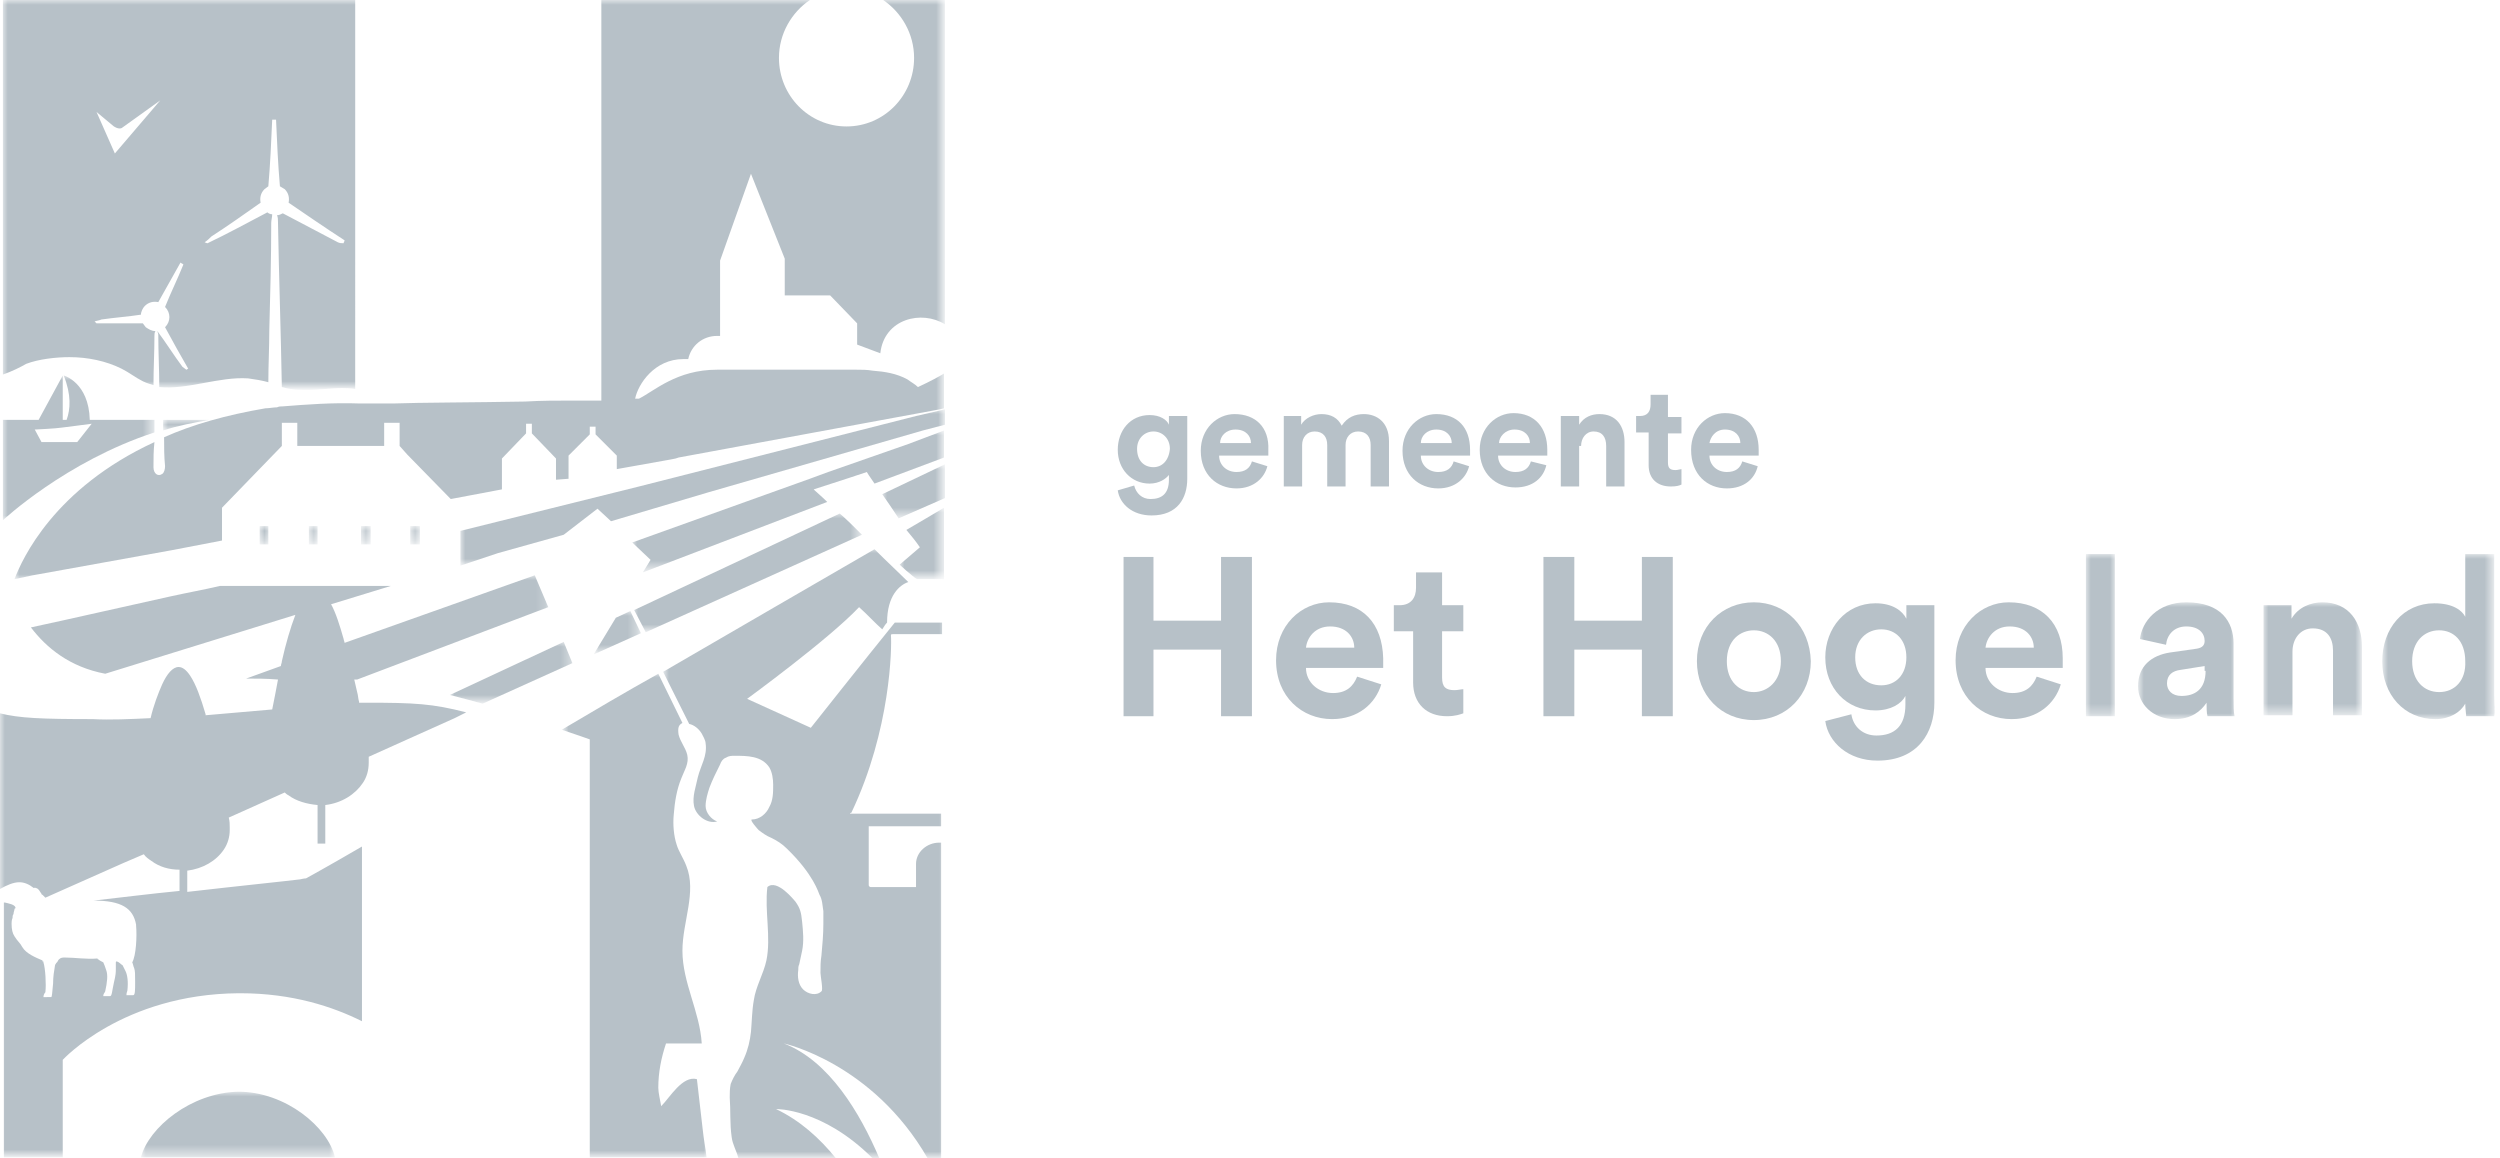 <?xml version="1.0" encoding="utf-8"?>
<!-- Generator: Adobe Illustrator 27.7.0, SVG Export Plug-In . SVG Version: 6.00 Build 0)  -->
<svg version="1.1" id="Laag_1" xmlns="http://www.w3.org/2000/svg" xmlns:xlink="http://www.w3.org/1999/xlink" x="0px" y="0px"
	 viewBox="0 0 259 120" style="enable-background:new 0 0 259 120;" xml:space="preserve">
<style type="text/css">
	.st0{fill-rule:evenodd;clip-rule:evenodd;fill:#B7C1C8;}
	.st1{filter:url(#Adobe_OpacityMaskFilter);}
	.st2{fill-rule:evenodd;clip-rule:evenodd;fill:#FFFFFF;}
	.st3{mask:url(#mask-2_00000070114574395595807090000014405094854428410539_);fill-rule:evenodd;clip-rule:evenodd;fill:#B7C1C8;}
	.st4{filter:url(#Adobe_OpacityMaskFilter_00000007390155938440209510000000265018365538038439_);}
	.st5{mask:url(#mask-2_00000165228027787840778380000007195602827259726478_);fill-rule:evenodd;clip-rule:evenodd;fill:#B7C1C8;}
	.st6{filter:url(#Adobe_OpacityMaskFilter_00000045614056658780405940000004194330494926360453_);}
	.st7{mask:url(#mask-2_00000057849416762420167830000007875995624544071064_);fill-rule:evenodd;clip-rule:evenodd;fill:#B7C1C8;}
	.st8{filter:url(#Adobe_OpacityMaskFilter_00000103974963121209392820000012418160499545276034_);}
	.st9{mask:url(#mask-2_00000181075581832973139140000001378807252402833540_);fill-rule:evenodd;clip-rule:evenodd;fill:#B7C1C8;}
	.st10{filter:url(#Adobe_OpacityMaskFilter_00000127006101184533883440000004464926681644140426_);}
	.st11{mask:url(#mask-2_00000146482884045963652140000002765563797471936389_);fill-rule:evenodd;clip-rule:evenodd;fill:#B7C1C8;}
	.st12{filter:url(#Adobe_OpacityMaskFilter_00000124863529603665972850000010804220028822279359_);}
	.st13{mask:url(#mask-2_00000065053761434722083500000015135319771650597762_);fill-rule:evenodd;clip-rule:evenodd;fill:#B7C1C8;}
	.st14{filter:url(#Adobe_OpacityMaskFilter_00000178195162512659125250000016585047152741517215_);}
	.st15{mask:url(#mask-2_00000003098579481479031980000012185633094043860358_);fill-rule:evenodd;clip-rule:evenodd;fill:#B7C1C8;}
	.st16{filter:url(#Adobe_OpacityMaskFilter_00000150089416127594956040000006179087793209896357_);}
	.st17{mask:url(#mask-2_00000162332718009077103910000002671044486110799255_);fill-rule:evenodd;clip-rule:evenodd;fill:#B7C1C8;}
	.st18{filter:url(#Adobe_OpacityMaskFilter_00000023257585501769583630000018443031190936620950_);}
	.st19{mask:url(#mask-2_00000170242015959332680280000010577117821002578856_);fill-rule:evenodd;clip-rule:evenodd;fill:#B7C1C8;}
	.st20{filter:url(#Adobe_OpacityMaskFilter_00000031898409666335858300000002047548187544698780_);}
	.st21{mask:url(#mask-2_00000145057215863745581150000017706632780255114643_);fill-rule:evenodd;clip-rule:evenodd;fill:#B7C1C8;}
	.st22{filter:url(#Adobe_OpacityMaskFilter_00000010287467798570175460000015392308215184786565_);}
	.st23{mask:url(#mask-2_00000103951407860959592860000014787126146103849915_);fill-rule:evenodd;clip-rule:evenodd;fill:#B7C1C8;}
	.st24{filter:url(#Adobe_OpacityMaskFilter_00000080919494825394730120000013629587157470266541_);}
	.st25{mask:url(#mask-2_00000026161088290625345540000006487739583224131729_);fill-rule:evenodd;clip-rule:evenodd;fill:#B7C1C8;}
	.st26{filter:url(#Adobe_OpacityMaskFilter_00000121978636040726384210000003312207772564119996_);}
	.st27{mask:url(#mask-2_00000145017753425468950010000001878465812794251405_);fill-rule:evenodd;clip-rule:evenodd;fill:#B7C1C8;}
	.st28{filter:url(#Adobe_OpacityMaskFilter_00000129887938813554905820000000025985202964660905_);}
	.st29{mask:url(#mask-2_00000021837174545012757670000009900654432521072812_);fill-rule:evenodd;clip-rule:evenodd;fill:#B7C1C8;}
	.st30{filter:url(#Adobe_OpacityMaskFilter_00000178189620134595277110000018200752455728286392_);}
	.st31{mask:url(#mask-2_00000094580144602477902700000016930856821192378254_);fill-rule:evenodd;clip-rule:evenodd;fill:#B7C1C8;}
	.st32{filter:url(#Adobe_OpacityMaskFilter_00000123422430988437428810000013535154161072984504_);}
	.st33{mask:url(#mask-2_00000174582853075525377590000003064822579933762432_);fill-rule:evenodd;clip-rule:evenodd;fill:#B7C1C8;}
	.st34{filter:url(#Adobe_OpacityMaskFilter_00000066494314874750422130000007922413553020618670_);}
	.st35{mask:url(#mask-2_00000021084736428035935120000006572538595939759037_);fill-rule:evenodd;clip-rule:evenodd;fill:#B7C1C8;}
	.st36{filter:url(#Adobe_OpacityMaskFilter_00000008119065982529131620000015068755272658920841_);}
	.st37{mask:url(#mask-2_00000147916163546550794140000018015166674414139807_);fill-rule:evenodd;clip-rule:evenodd;fill:#B7C1C8;}
	.st38{filter:url(#Adobe_OpacityMaskFilter_00000057851401164888058210000014774292843110597016_);}
	.st39{mask:url(#mask-2_00000178206348650356891920000013522136040679438520_);fill-rule:evenodd;clip-rule:evenodd;fill:#B7C1C8;}
	.st40{filter:url(#Adobe_OpacityMaskFilter_00000145050967260137152560000009024185189650928000_);}
	.st41{mask:url(#mask-2_00000134951077045869539820000017519746518032160671_);fill-rule:evenodd;clip-rule:evenodd;fill:#B7C1C8;}
	.st42{filter:url(#Adobe_OpacityMaskFilter_00000049917100505792949890000007767692560019190410_);}
	.st43{mask:url(#mask-2_00000111885975080587634350000001052347698245965955_);fill-rule:evenodd;clip-rule:evenodd;fill:#B7C1C8;}
	.st44{filter:url(#Adobe_OpacityMaskFilter_00000101798081094524921130000012938402079736767139_);}
	.st45{mask:url(#mask-2_00000136391160351892902340000004775910712240876452_);fill-rule:evenodd;clip-rule:evenodd;fill:#B7C1C8;}
	.st46{filter:url(#Adobe_OpacityMaskFilter_00000042014259712000796590000010324206270987929001_);}
	.st47{mask:url(#mask-2_00000028325202078740236200000005687749433244598662_);fill-rule:evenodd;clip-rule:evenodd;fill:#B7C1C8;}
</style>
<g id="Webdesign-Hogeland">
	<g id="E2---Nieuwsdetail-_x5B_tablet---portrait_x5D_" transform="translate(-24, -24)">
		<g id="logo_wit" transform="translate(24, 24)">
			<g>
				<path id="Fill-1" class="st0" d="M119.5,48.4c-1,0-1.7-0.7-1.7-1.9c0-1.1,0.8-1.8,1.7-1.8c0.9,0,1.7,0.7,1.7,1.8
					C121.1,47.7,120.4,48.4,119.5,48.4 M119.2,51.7c-0.9,0-1.5-0.6-1.7-1.4l-1.7,0.5c0.2,1.4,1.5,2.6,3.5,2.6c2.7,0,3.7-1.8,3.7-3.8
					v-6.5h-1.9V44c-0.2-0.5-0.9-1-2-1c-2,0-3.3,1.6-3.3,3.6c0,2,1.4,3.5,3.3,3.5c1,0,1.7-0.5,2-0.9v0.5
					C121.1,51.1,120.4,51.7,119.2,51.7"/>
				<path id="Fill-3" class="st0" d="M126.4,45.9c0-0.7,0.6-1.4,1.6-1.4c1.1,0,1.6,0.7,1.6,1.4H126.4z M127.9,42.9
					c-1.8,0-3.5,1.5-3.5,3.8c0,2.5,1.7,3.9,3.7,3.9c1.8,0,2.9-1.1,3.2-2.3l-1.6-0.5c-0.2,0.7-0.7,1.1-1.6,1.1c-1,0-1.8-0.7-1.8-1.7
					h5.1c0,0,0-0.3,0-0.6C131.5,44.3,130.1,42.9,127.9,42.9z"/>
				<path id="Fill-5" class="st0" d="M141.3,42.9c-0.9,0-1.7,0.3-2.3,1.2c-0.4-0.8-1.1-1.2-2.1-1.2c-0.8,0-1.7,0.4-2.1,1.1v-0.9H133
					v7.3h1.9v-4.3c0-0.8,0.5-1.4,1.3-1.4c0.9,0,1.3,0.6,1.3,1.4v4.3h1.9v-4.3c0-0.8,0.5-1.4,1.3-1.4c0.9,0,1.3,0.6,1.3,1.4v4.3h1.9
					v-4.7C143.9,43.7,142.6,42.9,141.3,42.9"/>
				<path id="Fill-7" class="st0" d="M147.2,45.9c0-0.7,0.6-1.4,1.6-1.4c1.1,0,1.6,0.7,1.6,1.4H147.2z M148.8,42.9
					c-1.8,0-3.5,1.5-3.5,3.8c0,2.5,1.7,3.9,3.7,3.9c1.8,0,2.9-1.1,3.2-2.3l-1.6-0.5c-0.2,0.7-0.7,1.1-1.6,1.1c-1,0-1.8-0.7-1.8-1.7
					h5.1c0,0,0-0.3,0-0.6C152.3,44.3,151,42.9,148.8,42.9z"/>
				<path id="Fill-9" class="st0" d="M156.9,44.5c1.1,0,1.6,0.7,1.6,1.4h-3.2C155.3,45.3,155.9,44.5,156.9,44.5z M158.6,47.8
					c-0.2,0.7-0.7,1.1-1.6,1.1c-1,0-1.8-0.7-1.8-1.7h5.1c0,0,0-0.3,0-0.6c0-2.3-1.3-3.8-3.5-3.8c-1.8,0-3.5,1.5-3.5,3.8
					c0,2.5,1.7,3.9,3.7,3.9c1.8,0,2.9-1,3.2-2.3L158.6,47.8z"/>
				<path id="Fill-11" class="st0" d="M163.8,46.2c0-0.8,0.5-1.5,1.3-1.5c0.9,0,1.3,0.6,1.3,1.5v4.2h1.9v-4.6c0-1.6-0.8-2.9-2.6-2.9
					c-0.8,0-1.6,0.3-2.1,1.1v-0.9h-1.9v7.3h1.9V46.2z"/>
				<path id="Fill-13" class="st0" d="M172.7,40.9H171v1c0,0.7-0.3,1.2-1.1,1.2h-0.4v1.7h1.3v3.4c0,1.4,0.9,2.2,2.3,2.2
					c0.6,0,0.9-0.1,1.1-0.2v-1.6c-0.1,0-0.4,0.1-0.6,0.1c-0.6,0-0.8-0.2-0.8-0.8v-3h1.4v-1.7h-1.4V40.9z"/>
				<path id="Fill-15" class="st0" d="M178.7,44.5c1.1,0,1.6,0.7,1.6,1.4h-3.2C177.2,45.3,177.7,44.5,178.7,44.5 M178.9,50.6
					c1.8,0,2.9-1,3.2-2.3l-1.6-0.5c-0.2,0.7-0.7,1.1-1.6,1.1c-1,0-1.8-0.7-1.8-1.7h5.1c0,0,0-0.3,0-0.6c0-2.3-1.3-3.8-3.5-3.8
					c-1.8,0-3.5,1.5-3.5,3.8C175.2,49.2,176.9,50.6,178.9,50.6"/>
				<polygon id="Fill-17" class="st0" points="126.5,64.3 119.5,64.3 119.5,57.7 116.4,57.7 116.4,74.2 119.5,74.2 119.5,67.3 
					126.5,67.3 126.5,74.2 129.7,74.2 129.7,57.7 126.5,57.7 				"/>
				<path id="Fill-19" class="st0" d="M135.3,67.1c0.1-1,0.9-2.2,2.5-2.2c1.7,0,2.5,1.1,2.5,2.2H135.3z M137.7,62.4
					c-2.9,0-5.5,2.4-5.5,6c0,3.8,2.7,6.1,5.8,6.1c2.7,0,4.5-1.6,5.1-3.6l-2.5-0.8c-0.4,1-1.1,1.7-2.5,1.7c-1.5,0-2.8-1.1-2.8-2.6h8
					c0,0,0-0.5,0-1C143.2,64.6,141.2,62.4,137.7,62.4z"/>
				<path id="Fill-21" class="st0" d="M149.4,59.3h-2.7v1.6c0,1-0.5,1.8-1.7,1.8h-0.6v2.7h2v5.3c0,2.2,1.4,3.5,3.5,3.5
					c0.9,0,1.4-0.2,1.7-0.3v-2.5c-0.2,0-0.6,0.1-0.9,0.1c-0.9,0-1.3-0.3-1.3-1.3v-4.8h2.2v-2.7h-2.2V59.3z"/>
				<polygon id="Fill-23" class="st0" points="170.1,64.3 163.1,64.3 163.1,57.7 159.9,57.7 159.9,74.2 163.1,74.2 163.1,67.3 
					170.1,67.3 170.1,74.2 173.3,74.2 173.3,57.7 170.1,57.7 				"/>
				<path id="Fill-25" class="st0" d="M181.7,71.7c-1.5,0-2.8-1.1-2.8-3.2c0-2.2,1.4-3.2,2.8-3.2c1.5,0,2.8,1.1,2.8,3.2
					S183.1,71.7,181.7,71.7 M181.7,62.4c-3.3,0-5.9,2.5-5.9,6.1c0,3.5,2.5,6.1,5.9,6.1s5.9-2.6,5.9-6.1
					C187.5,64.9,185,62.4,181.7,62.4"/>
				<path id="Fill-27" class="st0" d="M194.9,71c-1.6,0-2.7-1.1-2.7-2.9c0-1.8,1.2-2.9,2.7-2.9c1.5,0,2.6,1.1,2.6,2.9
					C197.5,69.9,196.4,71,194.9,71z M197.5,64.1c-0.4-0.8-1.4-1.6-3.2-1.6c-3.1,0-5.2,2.6-5.2,5.6c0,3.2,2.2,5.5,5.2,5.5
					c1.6,0,2.7-0.7,3.1-1.5V73c0,2.2-1.1,3.2-3,3.2c-1.4,0-2.4-0.9-2.6-2.2l-2.7,0.7c0.3,2.2,2.4,4.1,5.4,4.1c4.2,0,5.9-2.9,5.9-6
					V62.7h-2.9V64.1z"/>
				<path id="Fill-29" class="st0" d="M205.7,67.1c0.1-1,0.9-2.2,2.5-2.2c1.7,0,2.5,1.1,2.5,2.2H205.7z M208.1,62.4
					c-2.9,0-5.5,2.4-5.5,6c0,3.8,2.7,6.1,5.8,6.1c2.7,0,4.5-1.6,5.1-3.6l-2.5-0.8c-0.4,1-1.1,1.7-2.5,1.7c-1.5,0-2.8-1.1-2.8-2.6h8
					c0,0,0-0.5,0-1C213.7,64.6,211.6,62.4,208.1,62.4z"/>
				<g id="Clip-32">
				</g>
				<defs>
					<filter id="Adobe_OpacityMaskFilter" filterUnits="userSpaceOnUse" x="216.1" y="57.4" width="3" height="16.8">
						<feColorMatrix  type="matrix" values="1 0 0 0 0  0 1 0 0 0  0 0 1 0 0  0 0 0 1 0"/>
					</filter>
				</defs>
				
					<mask maskUnits="userSpaceOnUse" x="216.1" y="57.4" width="3" height="16.8" id="mask-2_00000070114574395595807090000014405094854428410539_">
					<g class="st1">
						<polygon id="path-1_00000026868456282260348980000010677541538668574115_" class="st2" points="0,119.8 258.5,119.8 258.5,0 
							0,0 						"/>
					</g>
				</mask>
				<polygon id="Fill-31" class="st3" points="216.1,74.2 219.1,74.2 219.1,57.4 216.1,57.4 				"/>
				<defs>
					
						<filter id="Adobe_OpacityMaskFilter_00000000218673670396633570000002894994895934211773_" filterUnits="userSpaceOnUse" x="221.6" y="62.4" width="10" height="12.1">
						<feColorMatrix  type="matrix" values="1 0 0 0 0  0 1 0 0 0  0 0 1 0 0  0 0 0 1 0"/>
					</filter>
				</defs>
				
					<mask maskUnits="userSpaceOnUse" x="221.6" y="62.4" width="10" height="12.1" id="mask-2_00000165228027787840778380000007195602827259726478_">
					<g style="filter:url(#Adobe_OpacityMaskFilter_00000000218673670396633570000002894994895934211773_);">
						<polygon id="path-1_00000062889365671676729270000008447485969811898790_" class="st2" points="0,119.8 258.5,119.8 258.5,0 
							0,0 						"/>
					</g>
				</mask>
				<path id="Fill-33" class="st5" d="M228.5,69.5c0,2-1.2,2.6-2.5,2.6c-1,0-1.5-0.6-1.5-1.3c0-0.9,0.6-1.3,1.4-1.4l2.5-0.4V69.5z
					 M231.4,66.7c0-2.3-1.3-4.3-4.9-4.3c-3,0-4.6,2-4.8,3.8l2.7,0.6c0.1-1,0.8-1.9,2.1-1.9c1.3,0,1.9,0.7,1.9,1.5
					c0,0.4-0.2,0.7-0.8,0.8l-2.8,0.4c-1.9,0.3-3.3,1.4-3.3,3.5c0,1.8,1.5,3.4,3.8,3.4c1.7,0,2.7-0.8,3.3-1.7c0,0.4,0,1.1,0.1,1.4
					h2.8c-0.1-0.4-0.1-1.2-0.1-1.8V66.7z"/>
				<defs>
					
						<filter id="Adobe_OpacityMaskFilter_00000141437470225137375790000012769767706536677795_" filterUnits="userSpaceOnUse" x="234.5" y="62.4" width="10.2" height="11.7">
						<feColorMatrix  type="matrix" values="1 0 0 0 0  0 1 0 0 0  0 0 1 0 0  0 0 0 1 0"/>
					</filter>
				</defs>
				
					<mask maskUnits="userSpaceOnUse" x="234.5" y="62.4" width="10.2" height="11.7" id="mask-2_00000057849416762420167830000007875995624544071064_">
					<g style="filter:url(#Adobe_OpacityMaskFilter_00000141437470225137375790000012769767706536677795_);">
						<polygon id="path-1_00000063596594300086566830000000376060605173612478_" class="st2" points="0,119.8 258.5,119.8 258.5,0 
							0,0 						"/>
					</g>
				</mask>
				<path id="Fill-34" class="st7" d="M240.6,62.4c-1.2,0-2.5,0.5-3.2,1.7v-1.4h-2.9v11.4h3v-6.6c0-1.3,0.8-2.4,2.1-2.4
					c1.5,0,2.1,1,2.1,2.3v6.7h3V67C244.7,64.5,243.4,62.4,240.6,62.4"/>
				<defs>
					
						<filter id="Adobe_OpacityMaskFilter_00000178894033418290504250000011140292834176966530_" filterUnits="userSpaceOnUse" x="246.9" y="57.4" width="11.6" height="17.1">
						<feColorMatrix  type="matrix" values="1 0 0 0 0  0 1 0 0 0  0 0 1 0 0  0 0 0 1 0"/>
					</filter>
				</defs>
				
					<mask maskUnits="userSpaceOnUse" x="246.9" y="57.4" width="11.6" height="17.1" id="mask-2_00000181075581832973139140000001378807252402833540_">
					<g style="filter:url(#Adobe_OpacityMaskFilter_00000178894033418290504250000011140292834176966530_);">
						<polygon id="path-1_00000060741316348435161690000012595055046151461304_" class="st2" points="0,119.8 258.5,119.8 258.5,0 
							0,0 						"/>
					</g>
				</mask>
				<path id="Fill-35" class="st9" d="M252.7,71.7c-1.6,0-2.8-1.2-2.8-3.2c0-2,1.2-3.2,2.8-3.2c1.5,0,2.7,1.1,2.7,3.2
					C255.5,70.5,254.3,71.7,252.7,71.7 M258.4,72.1V57.4h-3v6.5c-0.3-0.6-1.2-1.4-3.2-1.4c-3.2,0-5.4,2.6-5.4,6c0,3.5,2.3,6,5.5,6
					c1.5,0,2.6-0.7,3.1-1.6c0,0.5,0.1,1.1,0.1,1.3h2.9C258.5,73.7,258.4,72.9,258.4,72.1"/>
				<defs>
					
						<filter id="Adobe_OpacityMaskFilter_00000053532338681108863650000008003990752718562711_" filterUnits="userSpaceOnUse" x="0.3" y="38.9" width="15.7" height="15">
						<feColorMatrix  type="matrix" values="1 0 0 0 0  0 1 0 0 0  0 0 1 0 0  0 0 0 1 0"/>
					</filter>
				</defs>
				
					<mask maskUnits="userSpaceOnUse" x="0.3" y="38.9" width="15.7" height="15" id="mask-2_00000146482884045963652140000002765563797471936389_">
					<g style="filter:url(#Adobe_OpacityMaskFilter_00000053532338681108863650000008003990752718562711_);">
						<polygon id="path-1_00000160183642405674783030000000487033005954123430_" class="st2" points="0,119.8 258.5,119.8 258.5,0 
							0,0 						"/>
					</g>
				</mask>
				<path id="Fill-36" class="st11" d="M9.5,43.9L8,45.8H4.3l-0.7-1.3c0,0,2.2-0.1,2.8-0.2C7.1,44.2,9.5,43.9,9.5,43.9z M4,43.5H1.5
					H0.4H0.3v7.3v0.1v3c0,0,6.5-6.1,15.7-9.1c0-0.4,0-0.9,0-1.3H9.3c-0.1-3.9-2.7-4.6-2.7-4.6c0.8,2,0.7,3.5,0.3,4.6H6.5v-4.6
					L4,43.5z"/>
				<defs>
					
						<filter id="Adobe_OpacityMaskFilter_00000142152776399378021070000010156730279012040594_" filterUnits="userSpaceOnUse" x="0.3" y="0" width="37.1" height="40.1">
						<feColorMatrix  type="matrix" values="1 0 0 0 0  0 1 0 0 0  0 0 1 0 0  0 0 0 1 0"/>
					</filter>
				</defs>
				
					<mask maskUnits="userSpaceOnUse" x="0.3" y="0" width="37.1" height="40.1" id="mask-2_00000065053761434722083500000015135319771650597762_">
					<g style="filter:url(#Adobe_OpacityMaskFilter_00000142152776399378021070000010156730279012040594_);">
						<polygon id="path-1_00000014595013181045943250000014187471168579923879_" class="st2" points="0,119.8 258.5,119.8 258.5,0 
							0,0 						"/>
					</g>
				</mask>
				<path id="Fill-37" class="st13" d="M11.8,13.1c0.3,0.2,0.7,0.3,0.9,0.1l3.9-2.8l-4.7,5.5l-1.9-4.3L11.8,13.1z M7.2,37
					c1.9,0,3.8,0.4,5.4,1.2c0.8,0.4,1.4,0.9,2.2,1.3c0.4,0.2,0.8,0.3,1.1,0.4c0-1.7,0.1-3.4,0.1-5.1c0-0.2,0-0.3,0.1-0.5
					c-0.4,0-0.7-0.2-1-0.4c-0.1-0.1-0.2-0.3-0.3-0.4c-1.6,0-3.2,0-4.8,0c0,0-0.1-0.1-0.2-0.2c0.3-0.1,0.5-0.1,0.7-0.2
					c1.4-0.2,2.8-0.3,4.1-0.5c0-0.3,0.2-0.7,0.4-0.9c0.4-0.4,0.9-0.5,1.4-0.4c0.8-1.4,1.5-2.7,2.3-4.1c0.1,0.1,0.2,0.1,0.3,0.2
					c-0.6,1.5-1.3,2.9-1.9,4.4c0.6,0.6,0.6,1.5,0,2.1c0.8,1.5,1.6,2.9,2.4,4.3c-0.1,0-0.1,0.1-0.2,0.1c-0.1-0.1-0.3-0.2-0.4-0.3
					c-0.9-1.2-1.7-2.5-2.6-3.7c0,0,0,0,0-0.1c0,0,0,0,0,0.1l0,0c0,0,0,0,0,0c0,0.1,0.1,0.2,0.1,0.4c0,1.8,0.1,3.6,0.1,5.4
					c2.9,0.3,6.2-1.1,9.2-0.9c0.7,0.1,1.4,0.2,2.1,0.4c0-1.8,0.1-3.6,0.1-5.4c0.1-3.7,0.2-7.4,0.2-11.1c0-0.3,0.1-0.6,0.1-0.9
					c-0.2,0-0.4-0.1-0.5-0.2c-2.1,1.1-4.1,2.2-6.2,3.2c0,0-0.1,0-0.3-0.1c0.3-0.2,0.5-0.4,0.7-0.6c1.7-1.1,3.4-2.3,5.1-3.5
					c-0.1-0.5,0-1,0.4-1.4c0.1-0.1,0.3-0.2,0.4-0.3c0.2-2.3,0.3-4.6,0.4-6.9c0.1,0,0.3,0,0.4,0c0.1,2.3,0.2,4.6,0.4,6.9
					c0.2,0.1,0.3,0.2,0.5,0.3c0.4,0.4,0.5,0.9,0.4,1.4c1.9,1.3,3.8,2.6,5.8,3.9c0,0.1-0.1,0.2-0.1,0.3c-0.2,0-0.4,0-0.6-0.1
					c-1.9-1-3.8-2-5.7-3c-0.2,0.1-0.4,0.2-0.6,0.2c0.1,0.2,0.1,0.5,0.1,0.7c0.1,5.7,0.3,11.4,0.4,17.1c0.7,0.2,1.4,0.3,2,0.3
					c1.8,0.1,3.8-0.4,5.6-0.1V0H0.3v38.8c0.9-0.3,1.9-0.8,2.4-1.1C4,37.2,5.8,37,7.2,37z"/>
				<defs>
					
						<filter id="Adobe_OpacityMaskFilter_00000124151034690195622840000002824205304764426898_" filterUnits="userSpaceOnUse" x="93.2" y="52.6" width="4.6" height="7.4">
						<feColorMatrix  type="matrix" values="1 0 0 0 0  0 1 0 0 0  0 0 1 0 0  0 0 0 1 0"/>
					</filter>
				</defs>
				
					<mask maskUnits="userSpaceOnUse" x="93.2" y="52.6" width="4.6" height="7.4" id="mask-2_00000003098579481479031980000012185633094043860358_">
					<g style="filter:url(#Adobe_OpacityMaskFilter_00000124151034690195622840000002824205304764426898_);">
						<polygon id="path-1_00000136407942090340757240000011483403317711257262_" class="st2" points="0,119.8 258.5,119.8 258.5,0 
							0,0 						"/>
					</g>
				</mask>
				<path id="Fill-38" class="st15" d="M95.3,56.7c-0.7,0.6-2.1,1.8-2.1,1.8s1.3,1.2,1.8,1.5h1.8h1v-7.4c-1.2,0.7-2.5,1.5-3.9,2.3
					C94.4,55.5,94.9,56.1,95.3,56.7"/>
				<defs>
					
						<filter id="Adobe_OpacityMaskFilter_00000050628332052293739310000005117098406553738171_" filterUnits="userSpaceOnUse" x="46.6" y="66.5" width="12.8" height="6.4">
						<feColorMatrix  type="matrix" values="1 0 0 0 0  0 1 0 0 0  0 0 1 0 0  0 0 0 1 0"/>
					</filter>
				</defs>
				
					<mask maskUnits="userSpaceOnUse" x="46.6" y="66.5" width="12.8" height="6.4" id="mask-2_00000162332718009077103910000002671044486110799255_">
					<g style="filter:url(#Adobe_OpacityMaskFilter_00000050628332052293739310000005117098406553738171_);">
						<polygon id="path-1_00000094594911358886233510000001370870714156169600_" class="st2" points="0,119.8 258.5,119.8 258.5,0 
							0,0 						"/>
					</g>
				</mask>
				<path id="Fill-39" class="st17" d="M58.4,66.5l-11.8,5.5c1.2,0.3,2.3,0.6,3.4,0.9l9.3-4.2L58.4,66.5z"/>
				<defs>
					
						<filter id="Adobe_OpacityMaskFilter_00000123424126301893924210000011065470769885458821_" filterUnits="userSpaceOnUse" x="91.4" y="48.1" width="6.5" height="5.6">
						<feColorMatrix  type="matrix" values="1 0 0 0 0  0 1 0 0 0  0 0 1 0 0  0 0 0 1 0"/>
					</filter>
				</defs>
				
					<mask maskUnits="userSpaceOnUse" x="91.4" y="48.1" width="6.5" height="5.6" id="mask-2_00000170242015959332680280000010577117821002578856_">
					<g style="filter:url(#Adobe_OpacityMaskFilter_00000123424126301893924210000011065470769885458821_);">
						<polygon id="path-1_00000168083615117073575310000010132294982411695747_" class="st2" points="0,119.8 258.5,119.8 258.5,0 
							0,0 						"/>
					</g>
				</mask>
				<path id="Fill-40" class="st19" d="M93.1,53.7l4.8-2.1v-3.5l-6.5,3.1C91.9,51.9,92.5,52.8,93.1,53.7"/>
				<defs>
					
						<filter id="Adobe_OpacityMaskFilter_00000097459332986469454000000016503902394799000988_" filterUnits="userSpaceOnUse" x="65.5" y="44.6" width="32.4" height="14.6">
						<feColorMatrix  type="matrix" values="1 0 0 0 0  0 1 0 0 0  0 0 1 0 0  0 0 0 1 0"/>
					</filter>
				</defs>
				
					<mask maskUnits="userSpaceOnUse" x="65.5" y="44.6" width="32.4" height="14.6" id="mask-2_00000145057215863745581150000017706632780255114643_">
					<g style="filter:url(#Adobe_OpacityMaskFilter_00000097459332986469454000000016503902394799000988_);">
						<polygon id="path-1_00000083060578099753268530000003846298044093034139_" class="st2" points="0,119.8 258.5,119.8 258.5,0 
							0,0 						"/>
					</g>
				</mask>
				<path id="Fill-41" class="st21" d="M85.8,48.9l-1.9,0.7l-5.3,1.9l-13.1,4.7l1.9,1.8l-0.8,1.3L85.7,52c-0.6-0.6-1.1-1-1.3-1.2
					c-0.1-0.1-0.1-0.1-0.1-0.1l3.7-1.2l1.8-0.6c0,0,0.3,0.5,0.8,1.2l7.2-2.7v-2.8L94.1,46L85.8,48.9z"/>
				<defs>
					
						<filter id="Adobe_OpacityMaskFilter_00000084515442909322532460000002067809408601780404_" filterUnits="userSpaceOnUse" x="47.7" y="42.4" width="50.2" height="16.2">
						<feColorMatrix  type="matrix" values="1 0 0 0 0  0 1 0 0 0  0 0 1 0 0  0 0 0 1 0"/>
					</filter>
				</defs>
				
					<mask maskUnits="userSpaceOnUse" x="47.7" y="42.4" width="50.2" height="16.2" id="mask-2_00000103951407860959592860000014787126146103849915_">
					<g style="filter:url(#Adobe_OpacityMaskFilter_00000084515442909322532460000002067809408601780404_);">
						<polygon id="path-1_00000047750297715364727640000009239560266357105801_" class="st2" points="0,119.8 258.5,119.8 258.5,0 
							0,0 						"/>
					</g>
				</mask>
				<polygon id="Fill-42" class="st23" points="95.6,44.6 97.9,44 97.9,43.1 97.9,42.4 97.5,42.5 94.9,43.1 66.2,50.4 47.7,55 
					47.7,58.6 51.6,57.3 58.4,55.4 61.9,52.7 63.3,54 73.4,51 				"/>
				<defs>
					
						<filter id="Adobe_OpacityMaskFilter_00000094581214341765095400000016190584688046543288_" filterUnits="userSpaceOnUse" x="32" y="54.5" width="0.9" height="1.8">
						<feColorMatrix  type="matrix" values="1 0 0 0 0  0 1 0 0 0  0 0 1 0 0  0 0 0 1 0"/>
					</filter>
				</defs>
				
					<mask maskUnits="userSpaceOnUse" x="32" y="54.5" width="0.9" height="1.8" id="mask-2_00000026161088290625345540000006487739583224131729_">
					<g style="filter:url(#Adobe_OpacityMaskFilter_00000094581214341765095400000016190584688046543288_);">
						<polygon id="path-1_00000076592081086360922950000008252404541736017281_" class="st2" points="0,119.8 258.5,119.8 258.5,0 
							0,0 						"/>
					</g>
				</mask>
				<polygon id="Fill-43" class="st25" points="32,56.4 32.9,56.4 32.9,54.5 32,54.5 				"/>
				<defs>
					
						<filter id="Adobe_OpacityMaskFilter_00000125561674785303239440000017330160160765241506_" filterUnits="userSpaceOnUse" x="37.4" y="54.5" width="0.9" height="1.8">
						<feColorMatrix  type="matrix" values="1 0 0 0 0  0 1 0 0 0  0 0 1 0 0  0 0 0 1 0"/>
					</filter>
				</defs>
				
					<mask maskUnits="userSpaceOnUse" x="37.4" y="54.5" width="0.9" height="1.8" id="mask-2_00000145017753425468950010000001878465812794251405_">
					<g style="filter:url(#Adobe_OpacityMaskFilter_00000125561674785303239440000017330160160765241506_);">
						<polygon id="path-1_00000045599143394499544880000000144758881058220455_" class="st2" points="0,119.8 258.5,119.8 258.5,0 
							0,0 						"/>
					</g>
				</mask>
				<polygon id="Fill-44" class="st27" points="37.4,56.4 38.4,56.4 38.4,54.5 37.4,54.5 				"/>
				<defs>
					
						<filter id="Adobe_OpacityMaskFilter_00000100341420768024582120000011886027878707883935_" filterUnits="userSpaceOnUse" x="42.5" y="54.5" width="0.9" height="1.8">
						<feColorMatrix  type="matrix" values="1 0 0 0 0  0 1 0 0 0  0 0 1 0 0  0 0 0 1 0"/>
					</filter>
				</defs>
				
					<mask maskUnits="userSpaceOnUse" x="42.5" y="54.5" width="0.9" height="1.8" id="mask-2_00000021837174545012757670000009900654432521072812_">
					<g style="filter:url(#Adobe_OpacityMaskFilter_00000100341420768024582120000011886027878707883935_);">
						<polygon id="path-1_00000009560445404220753060000013095195300379294336_" class="st2" points="0,119.8 258.5,119.8 258.5,0 
							0,0 						"/>
					</g>
				</mask>
				<polygon id="Fill-45" class="st29" points="42.5,56.3 42.5,56.4 43.5,56.4 43.5,56.1 43.5,55.9 43.5,54.5 42.5,54.5 42.5,56.1 
									"/>
				<defs>
					
						<filter id="Adobe_OpacityMaskFilter_00000110441131887053897940000006585892531198125213_" filterUnits="userSpaceOnUse" x="26.9" y="54.5" width="1" height="1.8">
						<feColorMatrix  type="matrix" values="1 0 0 0 0  0 1 0 0 0  0 0 1 0 0  0 0 0 1 0"/>
					</filter>
				</defs>
				
					<mask maskUnits="userSpaceOnUse" x="26.9" y="54.5" width="1" height="1.8" id="mask-2_00000094580144602477902700000016930856821192378254_">
					<g style="filter:url(#Adobe_OpacityMaskFilter_00000110441131887053897940000006585892531198125213_);">
						<polygon id="path-1_00000036941278476802558800000005380256573831441286_" class="st2" points="0,119.8 258.5,119.8 258.5,0 
							0,0 						"/>
					</g>
				</mask>
				<polygon id="Fill-46" class="st31" points="26.9,54.5 26.9,55.3 26.9,55.3 26.9,56.4 27.8,56.4 27.8,55.2 27.8,55.2 27.8,55.2 
					27.8,54.5 				"/>
				<defs>
					
						<filter id="Adobe_OpacityMaskFilter_00000031183566094357656630000002331982489227197614_" filterUnits="userSpaceOnUse" x="16.9" y="43.5" width="4.8" height="1.1">
						<feColorMatrix  type="matrix" values="1 0 0 0 0  0 1 0 0 0  0 0 1 0 0  0 0 0 1 0"/>
					</filter>
				</defs>
				
					<mask maskUnits="userSpaceOnUse" x="16.9" y="43.5" width="4.8" height="1.1" id="mask-2_00000174582853075525377590000003064822579933762432_">
					<g style="filter:url(#Adobe_OpacityMaskFilter_00000031183566094357656630000002331982489227197614_);">
						<polygon id="path-1_00000129911374350894366870000002900412732933378222_" class="st2" points="0,119.8 258.5,119.8 258.5,0 
							0,0 						"/>
					</g>
				</mask>
				<path id="Fill-47" class="st33" d="M16.9,43.5c0,0.3,0,0.7,0,1.1c1.5-0.5,3.1-0.8,4.8-1.1H16.9z"/>
				<defs>
					
						<filter id="Adobe_OpacityMaskFilter_00000067937274493264110970000012492941498168450992_" filterUnits="userSpaceOnUse" x="65.6" y="53.2" width="23.7" height="12.3">
						<feColorMatrix  type="matrix" values="1 0 0 0 0  0 1 0 0 0  0 0 1 0 0  0 0 0 1 0"/>
					</filter>
				</defs>
				
					<mask maskUnits="userSpaceOnUse" x="65.6" y="53.2" width="23.7" height="12.3" id="mask-2_00000021084736428035935120000006572538595939759037_">
					<g style="filter:url(#Adobe_OpacityMaskFilter_00000067937274493264110970000012492941498168450992_);">
						<polygon id="path-1_00000016756411399407601050000015417100889753203383_" class="st2" points="0,119.8 258.5,119.8 258.5,0 
							0,0 						"/>
					</g>
				</mask>
				<path id="Fill-48" class="st35" d="M89.3,55.4c-0.8-0.8-1.6-1.6-2.3-2.2l-21.3,10l1.2,2.3L89.3,55.4z"/>
				<defs>
					
						<filter id="Adobe_OpacityMaskFilter_00000111912691049384113400000007032282613224529335_" filterUnits="userSpaceOnUse" x="61.5" y="63.3" width="4.8" height="4.5">
						<feColorMatrix  type="matrix" values="1 0 0 0 0  0 1 0 0 0  0 0 1 0 0  0 0 0 1 0"/>
					</filter>
				</defs>
				
					<mask maskUnits="userSpaceOnUse" x="61.5" y="63.3" width="4.8" height="4.5" id="mask-2_00000147916163546550794140000018015166674414139807_">
					<g style="filter:url(#Adobe_OpacityMaskFilter_00000111912691049384113400000007032282613224529335_);">
						<polygon id="path-1_00000121969865724885765350000001174255070165400748_" class="st2" points="0,119.8 258.5,119.8 258.5,0 
							0,0 						"/>
					</g>
				</mask>
				<polygon id="Fill-49" class="st37" points="63.8,64 61.5,67.8 66.4,65.6 65.3,63.3 				"/>
				<defs>
					
						<filter id="Adobe_OpacityMaskFilter_00000008854288272641162360000002278195155940357015_" filterUnits="userSpaceOnUse" x="68.8" y="56.8" width="29" height="63">
						<feColorMatrix  type="matrix" values="1 0 0 0 0  0 1 0 0 0  0 0 1 0 0  0 0 0 1 0"/>
					</filter>
				</defs>
				
					<mask maskUnits="userSpaceOnUse" x="68.8" y="56.8" width="29" height="63" id="mask-2_00000178206348650356891920000013522136040679438520_">
					<g style="filter:url(#Adobe_OpacityMaskFilter_00000008854288272641162360000002278195155940357015_);">
						<polygon id="path-1_00000168115137225061454570000012596351756696792499_" class="st2" points="0,119.8 258.5,119.8 258.5,0 
							0,0 						"/>
					</g>
				</mask>
				<path id="Fill-50" class="st39" d="M97.9,64.5h-5.2C89.7,68.2,84,75.4,84,75.4l-6.6-3c0,0,8.5-6.2,11.6-9.5
					c0.9,0.8,1.6,1.6,2.4,2.3c0.2-0.3,0.3-0.5,0.5-0.7c0-2.8,1.3-3.9,2.2-4.2c-0.9-0.9-2.2-2.1-3.5-3.4c-6.2,3.6-14,8.1-21.9,12.7
					l2.7,5.4c0.5,0.1,1,0.5,1.3,1c0.1,0.2,0.4,0.7,0.4,1c0.2,1.3-0.5,2.3-0.8,3.5c-0.2,1-0.6,2-0.4,3c0.2,1,1.4,1.9,2.4,1.6
					c-0.6-0.2-1.2-0.9-1.2-1.6c0-0.6,0.2-1.3,0.4-1.9c0.3-0.8,0.7-1.6,1.1-2.4c0.1-0.3,0.3-0.6,0.6-0.7c0.3-0.2,0.6-0.2,0.9-0.2
					c1.3,0,2.8,0,3.6,1.2c0.3,0.5,0.4,1.2,0.4,1.8c0,0.8,0,1.6-0.4,2.3c-0.3,0.7-1,1.3-1.8,1.3c-0.3,0,0.6,1,0.7,1.1
					c0.4,0.3,0.8,0.6,1.3,0.8c0.6,0.3,1.1,0.6,1.6,1.1c2.8,2.7,3.3,4.6,3.4,4.8c0.3,0.5,0.3,1.1,0.4,1.7c0,0.4,0,0.8,0,1.3
					c0,1.1-0.1,2.2-0.2,3.3c-0.1,0.6-0.1,1.2-0.1,1.8c0,0.3,0.3,1.8,0.1,1.9c-0.5,0.5-1.4,0.3-1.9-0.2c-0.5-0.5-0.6-1.3-0.5-2
					c0-0.2,0-0.4,0.1-0.6c0.1-0.5,0.2-0.9,0.3-1.4c0.2-1,0.1-2,0-3c-0.1-1-0.2-1.4-0.7-2.1c-0.1-0.1-1.9-2.4-2.9-1.5
					c-0.3,2.5,0.4,5.2-0.1,7.6c-0.3,1.4-1.1,2.7-1.3,4.1c-0.2,1.1-0.2,2.2-0.3,3.3c-0.1,0.9-0.3,1.8-0.7,2.7c-0.2,0.5-0.5,1-0.7,1.4
					c-0.3,0.4-0.5,0.8-0.7,1.3c-0.1,0.5-0.1,0.9-0.1,1.4c0.1,1.3,0,2.7,0.2,4.1c0.1,0.8,0.5,1.4,0.7,2.2h0.2h1.2h0.7h8
					c-1.7-2.1-3.7-3.9-6.2-5.1c0,0,4.8-0.1,10,5.1h0.7c-2-4.7-5.2-10.1-9.9-11.9c0,0,9.2,2,14.9,11.9h1.4v-18.5h0v-4.1v-5.5h0v-4.6
					h-0.2c-1.3,0-2.4,1-2.4,2.2v2.4h-4.7c-0.1,0-0.2-0.1-0.2-0.2v-6.1h7.5v-1.3h-9.4c-0.1,0,0-0.1,0.1-0.1
					c4.1-8.6,4.2-17.2,4.1-18.4c0-0.1,0.1-0.1,0.2-0.1h5.1v-0.5h0V64.5z"/>
				<defs>
					
						<filter id="Adobe_OpacityMaskFilter_00000127729780498740726260000011044155841590060166_" filterUnits="userSpaceOnUse" x="58.4" y="69.7" width="15" height="50.1">
						<feColorMatrix  type="matrix" values="1 0 0 0 0  0 1 0 0 0  0 0 1 0 0  0 0 0 1 0"/>
					</filter>
				</defs>
				
					<mask maskUnits="userSpaceOnUse" x="58.4" y="69.7" width="15" height="50.1" id="mask-2_00000134951077045869539820000017519746518032160671_">
					<g style="filter:url(#Adobe_OpacityMaskFilter_00000127729780498740726260000011044155841590060166_);">
						<polygon id="path-1_00000145029703131727292420000016575415524662499240_" class="st2" points="0,119.8 258.5,119.8 258.5,0 
							0,0 						"/>
					</g>
				</mask>
				<path id="Fill-51" class="st41" d="M72.8,117c-0.2-1.7-0.4-3.5-0.6-5.2c-1.5-0.4-2.8,1.9-3.7,2.8c-0.1-0.6-0.3-1.4-0.3-1.9
					c0-1.6,0.3-3.1,0.8-4.6c1.2,0,2.5,0,3.7,0c-0.2-3.3-2-6.3-2-9.6c0-3,1.5-6.1,0.4-8.8c-0.3-0.8-0.8-1.5-1-2.2
					c-0.3-0.9-0.4-2.1-0.3-3.1c0.1-1.3,0.3-2.6,0.8-3.8c0.3-0.8,0.8-1.5,0.6-2.4c-0.2-0.8-0.7-1.3-0.9-2.1c-0.1-0.7,0-1,0.4-1.2
					l-2.5-5.1c-3.4,1.9-6.8,3.9-10,5.8c1.5,0.5,2.9,1,2.9,1v43.3h2.6h4.5h2.4h2.6C73.1,119,72.9,118,72.8,117
					C72.8,117.1,72.8,117.1,72.8,117"/>
				<defs>
					
						<filter id="Adobe_OpacityMaskFilter_00000124848042631371771180000012763691932094022815_" filterUnits="userSpaceOnUse" x="14.6" y="113.1" width="20.2" height="6.8">
						<feColorMatrix  type="matrix" values="1 0 0 0 0  0 1 0 0 0  0 0 1 0 0  0 0 0 1 0"/>
					</filter>
				</defs>
				
					<mask maskUnits="userSpaceOnUse" x="14.6" y="113.1" width="20.2" height="6.8" id="mask-2_00000111885975080587634350000001052347698245965955_">
					<g style="filter:url(#Adobe_OpacityMaskFilter_00000124848042631371771180000012763691932094022815_);">
						<polygon id="path-1_00000157292415915921827060000007613142942665708164_" class="st2" points="0,119.8 258.5,119.8 258.5,0 
							0,0 						"/>
					</g>
				</mask>
				<path id="Fill-52" class="st43" d="M24.7,113.1c-4.9,0.1-9.3,3.7-10.1,6.8h16.5h3.6C34,116.8,29.6,113.1,24.7,113.1"/>
				<defs>
					
						<filter id="Adobe_OpacityMaskFilter_00000055695369852688974170000004614715812645071518_" filterUnits="userSpaceOnUse" x="1.5" y="0" width="96.4" height="60">
						<feColorMatrix  type="matrix" values="1 0 0 0 0  0 1 0 0 0  0 0 1 0 0  0 0 0 1 0"/>
					</filter>
				</defs>
				
					<mask maskUnits="userSpaceOnUse" x="1.5" y="0" width="96.4" height="60" id="mask-2_00000136391160351892902340000004775910712240876452_">
					<g style="filter:url(#Adobe_OpacityMaskFilter_00000055695369852688974170000004614715812645071518_);">
						<polygon id="path-1_00000102539044418109874550000001124683405140634299_" class="st2" points="0,119.8 258.5,119.8 258.5,0 
							0,0 						"/>
					</g>
				</mask>
				<path id="Fill-53" class="st45" d="M29.3,42.1c-0.2,0-0.4,0-0.6,0.1c-0.4,0-0.8,0.1-1.2,0.1c-4.1,0.7-7.6,1.7-10.5,3
					c0,1,0,2,0.1,3c0,0.3-0.1,0.7-0.3,0.8c-0.4,0.3-0.9,0-0.9-0.7c0-0.9,0-1.7,0.1-2.6C5.6,50.6,2.3,57.9,1.5,60l1.9-0.4L17.8,57
					l5.2-1v-3.4l6.2-6.4v-2.4h1.6v2.4h7.6h1.4v-2.4h1.6v2.4l0.8,0.9l4.4,4.5l0.1,0.1l5.3-1h0v-0.1v-1.9v-1.2l2.5-2.6v-1h0.6v1
					l2.5,2.6v2v0.1v0.1c0,0,1.2-0.1,1.3-0.1v-0.1v-0.2v-2.1l2.2-2.2v-0.8h0.6V45l2.2,2.2v1.2v0.2l5.6-1l0,0l0.5-0.1l0.3-0.1
					l23.3-4.3l3.8-0.7l0.4-0.1V42v-0.1v-3.2c-0.5,0.3-1.4,0.8-2.7,1.4c-0.3-0.3-0.7-0.5-1.1-0.8c-1.1-0.6-2.3-0.8-3.6-0.9
					c-0.6-0.1-1.1-0.1-1.7-0.1H74.3l0,0c-4.2,0-6.5,2.2-8.1,3c0,0-0.1,0-0.4,0c0.3-1.5,2-4.1,5-4.1c0.2,0,0.4,0,0.5,0
					c0.3-1.4,1.5-2.4,3-2.4c0.1,0,0.2,0,0.3,0V27l3.2-9l3.5,8.8l0,3.8H86l2.8,2.9v2.2c0.8,0.3,1.6,0.6,2.4,0.9
					c0.4-3.6,4.3-4.5,6.7-3V0h-1h-5.4c1.9,1.3,3.2,3.5,3.2,6c0,3.9-3.1,7.1-7,7.1c-3.9,0-7-3.2-7-7.1c0-2.5,1.3-4.7,3.2-6H73.1H62.3
					v40.4v1.1v0h-3.1c-1.5,0-3.1,0-4.8,0.1c-5.3,0.1-11,0.1-13.6,0.2c-0.9,0-1.4,0-1.5,0c-0.7,0-1.4,0-2.1,0
					C34.5,41.7,31.8,41.9,29.3,42.1"/>
				<defs>
					
						<filter id="Adobe_OpacityMaskFilter_00000062895502248292145900000012796686839724264584_" filterUnits="userSpaceOnUse" x="0" y="59.6" width="56.9" height="60.2">
						<feColorMatrix  type="matrix" values="1 0 0 0 0  0 1 0 0 0  0 0 1 0 0  0 0 0 1 0"/>
					</filter>
				</defs>
				
					<mask maskUnits="userSpaceOnUse" x="0" y="59.6" width="56.9" height="60.2" id="mask-2_00000028325202078740236200000005687749433244598662_">
					<g style="filter:url(#Adobe_OpacityMaskFilter_00000062895502248292145900000012796686839724264584_);">
						<polygon id="path-1_00000152265583077516732440000017181278398397790622_" class="st2" points="0,119.8 258.5,119.8 258.5,0 
							0,0 						"/>
					</g>
				</mask>
				<path id="Fill-54" class="st47" d="M37.9,72.8c-0.2,0-0.5,0-0.7,0c0,0,0-0.1,0-0.1c-0.1-0.3-0.1-0.7-0.2-1
					c-0.1-0.4-0.2-0.9-0.3-1.3c0.1,0,0.2,0,0.3,0l19.8-7.5l-1.4-3.3l-19.7,7c0-0.1-0.1-0.3-0.1-0.4c-0.4-1.4-0.8-2.7-1.3-3.6
					l6.2-1.9l-17.7,0c-1.7,0.4-3.4,0.7-5.2,1.1c-5,1.1-10.2,2.3-14.4,3.2c1.6,2.1,4,4.1,7.7,4.8l19.7-6.1c-0.5,1.3-1,3-1.4,4.8
					c0,0.2-0.1,0.3-0.1,0.5l-3.6,1.3c1,0,2.1,0,3.3,0.1c-0.2,1.1-0.4,2.1-0.6,3.1c0,0,0,0,0,0c-2.2,0.2-4.5,0.4-6.9,0.6
					c0,0,0-0.1,0-0.1c-0.5-1.7-1-3.1-1.6-4c-0.4-0.6-0.8-0.9-1.2-0.9c-0.6,0-1.2,0.7-1.7,1.8c-0.4,0.9-0.9,2.2-1.2,3.5
					c-2.1,0.1-4.2,0.2-6,0.1C4.3,74.5,2,74.4,0,73.9v18.2c0.7-0.4,1.4-0.7,2-0.7c0.5,0,1,0.2,1.5,0.6c0.1,0,0.1-0.1,0.2,0
					C4,92,4.2,92.5,4.3,92.6c0,0,0,0.1,0.1,0.1c0.1,0.1,0.2,0.2,0.3,0.3l8.1-3.6l2.1-0.9c0.2,0.3,0.5,0.5,0.8,0.7
					c0.8,0.6,1.8,0.9,2.9,0.9v0.1v0.9v1.2c-3.1,0.3-6.2,0.7-8.9,1c2.9,0,4.1,0.8,4.4,2.5c0,0,0,0.1,0,0.1c0.1,1.1,0,3.1-0.4,3.8
					c0.1,0.2,0.1,0.4,0.2,0.6c0.1,0.3,0.1,0.6,0.1,1.4c0,0.9,0,1.4-0.2,1.4h-0.7c0-0.3,0.1-0.4,0.1-0.5c0.1-0.9,0-1.6-0.2-2
					c-0.1-0.2-0.2-0.4-0.3-0.6c-0.2-0.1-0.3-0.3-0.6-0.4c0,0-0.1,0-0.1,0.1c0,0.3,0,0.5,0,0.7c0,0.3,0,0.6-0.2,1.4
					c-0.2,0.9-0.2,1.4-0.4,1.4h-0.7c0-0.3,0.2-0.4,0.2-0.5c0.2-0.9,0.3-1.7,0.1-2.2c-0.1-0.3-0.2-0.6-0.3-0.8
					c-0.2-0.1-0.4-0.2-0.5-0.3c-0.1,0-0.1-0.1-0.1-0.1c-1.2,0.1-2.3-0.1-3.4-0.1c-0.2,0-0.4,0-0.6,0.2c-0.1,0.1-0.1,0.2-0.2,0.3
					c0,0-0.1,0.1-0.1,0.1c0,0.1-0.1,0.1-0.1,0.2c-0.1,0.6-0.2,1.2-0.2,1.9c-0.1,0.9-0.1,1.4-0.2,1.4H4.5c0-0.2,0.1-0.4,0.2-0.5
					c0.1-0.8,0-2.5-0.2-3.1c0-0.1,0-0.1-0.1-0.1c0,0,0-0.1,0-0.1c-0.7-0.3-1.7-0.7-2.1-1.4c-0.2-0.4-0.5-0.6-0.8-1.1
					c-0.2-0.3-0.3-0.7-0.3-1.3c0-0.1,0-0.4,0.1-0.6c0-0.1,0-0.3,0.1-0.4c0-0.2,0.1-0.4,0.1-0.5c0,0,0-0.1,0.1-0.1c0,0,0,0,0-0.1
					c-0.1-0.3-0.7-0.4-1.1-0.5c0,0,0,0,0,0c0,0,0,0-0.1,0v2.3v1.2v5.6v17.3h3.1h3v-10.1c0,0,6.2-6.8,18.2-6.9v0c0,0,0.1,0,0.1,0
					s0.1,0,0.1,0v0c5.4,0,9.6,1.4,12.6,2.9v-8v-4.3v-5.8c-3.6,2.1-5.8,3.3-5.8,3.3s-0.2,0-0.6,0.1c-1.6,0.2-6.5,0.7-11.7,1.3v-1.4
					v-0.8c1.6-0.2,3-1,3.8-2.2c0.4-0.6,0.6-1.3,0.6-2c0-0.1,0-0.2,0-0.3c0-0.3,0-0.6-0.1-1l5.8-2.6c0.1,0.1,0.2,0.2,0.4,0.3
					c0.8,0.6,1.9,0.9,3,1v0.2v0.9v2.9h0.8v-3.2v-0.8c1.7-0.2,3.1-1.1,3.9-2.3c0.4-0.6,0.6-1.3,0.6-2.1c0-0.1,0-0.2,0-0.3
					c0-0.1,0-0.2,0-0.3l4-1.8l4.9-2.2l1.2-0.6C44.8,72.9,43,72.8,37.9,72.8"/>
			</g>
		</g>
	</g>
</g>
</svg>
